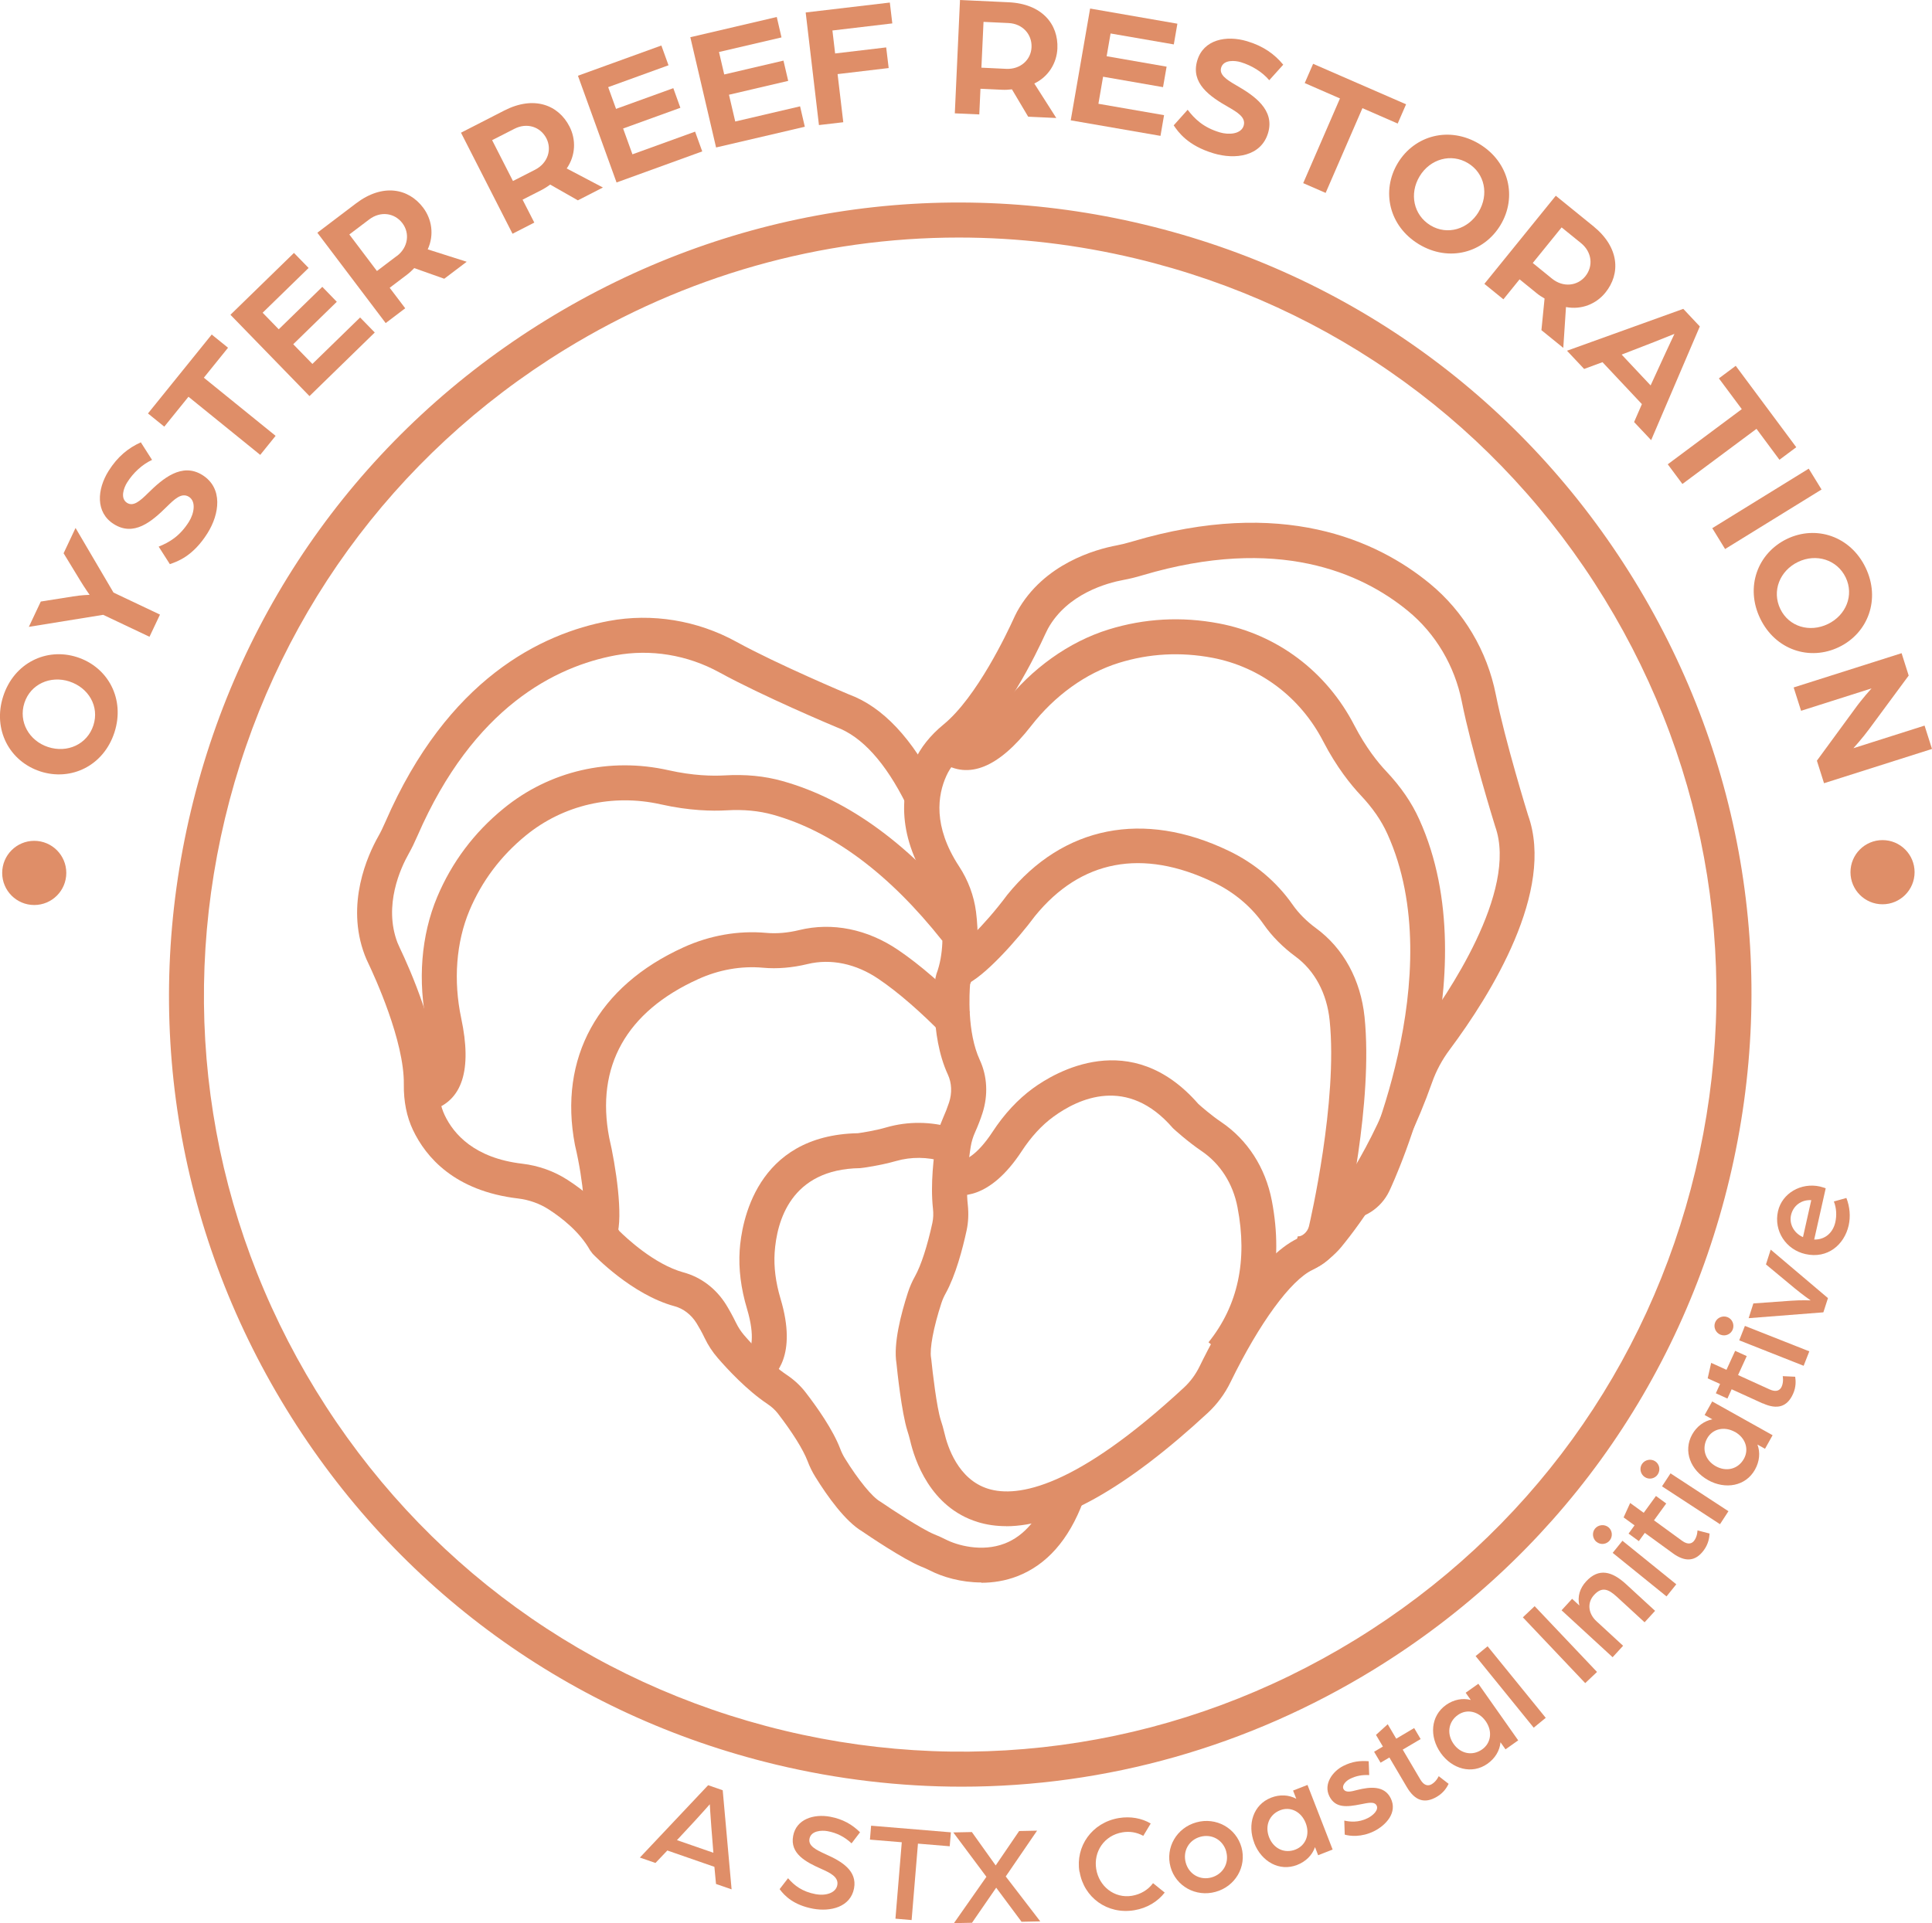 <svg xmlns="http://www.w3.org/2000/svg" width="233" height="232" viewBox="0 0 233 232" fill="none"><g clip-path="url(#clip0_11_622)"><path d="M115.986 215.53C108.535 215.53 101.032 214.651 93.608 212.873C68.831 206.935 47.841 191.688 34.512 169.949C21.183 148.209 17.107 122.563 23.037 97.753C28.968 72.943 44.194 51.925 65.905 38.579C87.624 25.232 113.227 21.15 138.004 27.089C162.781 33.027 183.771 48.274 197.1 70.014C210.428 91.753 214.505 117.399 208.574 142.209C202.644 167.019 187.417 188.037 165.707 201.383C150.498 210.727 133.391 215.53 115.986 215.53ZM115.635 28.655C99.002 28.655 82.651 33.247 68.11 42.177C47.357 54.934 32.807 75.02 27.132 98.73C21.465 122.449 25.357 146.951 38.097 167.732C50.837 188.512 70.895 203.081 94.574 208.765C118.262 214.439 142.731 210.542 163.484 197.785C184.237 185.028 198.787 164.943 204.463 141.232C210.13 117.513 206.237 93.011 193.497 72.231C180.758 51.45 160.699 36.881 137.02 31.197C129.921 29.499 122.751 28.655 115.626 28.655H115.635Z" fill="#DF8E68"></path><path d="M4.859 93.055C1.151 91.85 -0.914 88.005 0.387 83.993C1.687 79.973 5.606 78.073 9.313 79.278C13.039 80.492 15.103 84.328 13.803 88.348C12.503 92.369 8.584 94.269 4.85 93.055H4.859ZM8.373 82.207C6.071 81.46 3.681 82.524 2.943 84.794C2.205 87.064 3.506 89.369 5.808 90.117C8.136 90.873 10.526 89.782 11.264 87.495C12.002 85.225 10.693 82.964 8.364 82.207H8.373Z" fill="#DF8E68"></path><path d="M12.45 74.166L3.479 75.618L4.92 72.565L8.804 71.949C9.788 71.782 10.807 71.756 10.807 71.756C10.807 71.756 10.192 70.885 9.691 70.058L7.67 66.741L9.111 63.688L13.689 71.483L19.294 74.14L18.029 76.814L12.441 74.166H12.45Z" fill="#DF8E68"></path><path d="M20.489 68.06L19.136 65.94C20.393 65.438 21.684 64.699 22.791 62.931C23.398 61.963 23.688 60.503 22.782 59.931C21.886 59.368 21.008 60.256 20.12 61.119C18.258 62.966 16.131 64.743 13.724 63.221C11.492 61.814 11.703 59.033 13.091 56.816C14.19 55.066 15.481 54.036 16.984 53.359L18.337 55.479C17.151 56.025 16.061 57.036 15.323 58.215C14.945 58.822 14.453 60.107 15.323 60.661C16.07 61.136 16.869 60.459 17.854 59.482C19.628 57.731 21.939 55.752 24.417 57.309C26.912 58.884 26.482 61.998 25.023 64.321C23.283 67.092 21.412 67.735 20.489 68.051V68.06Z" fill="#DF8E68"></path><path d="M22.73 47.861L19.813 51.468L17.845 49.875L25.532 40.356L27.501 41.948L24.584 45.564L33.238 52.576L31.384 54.873L22.73 47.861Z" fill="#DF8E68"></path><path d="M27.791 37.972L35.452 30.511L37.218 32.324L31.674 37.725L33.616 39.723L38.87 34.602L40.618 36.406L35.364 41.526L37.675 43.902L43.43 38.297L45.196 40.11L37.324 47.782L27.799 37.981L27.791 37.972Z" fill="#DF8E68"></path><path d="M38.273 28.074L42.947 24.528C46.154 22.1 49.264 22.707 51.03 25.047C52.084 26.446 52.383 28.338 51.584 30.08L56.284 31.576L53.578 33.625L49.958 32.341C49.677 32.631 49.413 32.886 49.097 33.124L46.997 34.716L48.869 37.188L46.514 38.974L38.273 28.074ZM47.858 30.889C49.238 29.842 49.44 28.127 48.535 26.93C47.595 25.681 45.899 25.435 44.537 26.464L42.13 28.285L45.459 32.693L47.849 30.881L47.858 30.889Z" fill="#DF8E68"></path><path d="M55.59 16.012L60.809 13.337C64.394 11.499 67.346 12.651 68.681 15.264C69.481 16.821 69.437 18.739 68.347 20.323L72.714 22.619L69.692 24.168L66.353 22.267C66.028 22.505 65.72 22.707 65.369 22.892L63.023 24.088L64.438 26.851L61.811 28.197L55.599 16.012H55.59ZM64.534 20.473C66.072 19.681 66.582 18.027 65.896 16.689C65.184 15.299 63.559 14.754 62.039 15.537L59.35 16.909L61.863 21.836L64.534 20.473Z" fill="#DF8E68"></path><path d="M69.709 9.132L79.761 5.49L80.622 7.874L73.347 10.513L74.296 13.135L81.202 10.636L82.054 13.003L75.148 15.502L76.273 18.616L83.829 15.88L84.69 18.264L74.357 22.012L69.701 9.141L69.709 9.132Z" fill="#DF8E68"></path><path d="M83.266 4.487L93.678 2.05L94.249 4.513L86.711 6.273L87.343 8.983L94.486 7.311L95.057 9.757L87.914 11.428L88.67 14.657L96.49 12.827L97.061 15.291L86.359 17.789L83.249 4.469L83.266 4.487Z" fill="#DF8E68"></path><path d="M97.157 1.505L107.314 0.308L107.613 2.824L100.391 3.678L100.716 6.449L106.875 5.719L107.174 8.209L101.014 8.939L101.7 14.745L98.765 15.088L97.166 1.505H97.157Z" fill="#DF8E68"></path><path d="M115.784 0L121.635 0.273C125.66 0.457 127.654 2.912 127.522 5.851C127.443 7.601 126.459 9.247 124.737 10.074L127.39 14.235L123.999 14.077L122.04 10.777C121.635 10.821 121.275 10.848 120.88 10.83L118.244 10.707L118.103 13.804L115.151 13.672L115.775 0.009L115.784 0ZM121.354 8.305C123.085 8.384 124.342 7.197 124.403 5.701C124.473 4.144 123.331 2.859 121.627 2.78L118.613 2.639L118.358 8.164L121.346 8.305H121.354Z" fill="#DF8E68"></path><path d="M131.458 1.029L141.993 2.859L141.562 5.358L133.936 4.038L133.462 6.783L140.693 8.041L140.262 10.513L133.031 9.255L132.469 12.519L140.385 13.892L139.955 16.39L129.13 14.516L131.467 1.038L131.458 1.029Z" fill="#DF8E68"></path><path d="M141.554 15.115L143.232 13.241C144.058 14.323 145.103 15.37 147.107 15.968C148.196 16.294 149.681 16.188 149.988 15.159C150.287 14.147 149.198 13.531 148.126 12.907C145.85 11.613 143.575 10.021 144.392 7.294C145.147 4.769 147.889 4.223 150.393 4.971C152.369 5.56 153.714 6.537 154.759 7.804L153.072 9.678C152.229 8.675 150.964 7.901 149.628 7.496C148.943 7.294 147.572 7.17 147.273 8.156C147.019 9 147.88 9.59 149.083 10.285C151.245 11.525 153.766 13.232 152.932 16.039C152.088 18.872 148.969 19.285 146.342 18.493C143.214 17.552 142.09 15.916 141.545 15.115H141.554Z" fill="#DF8E68"></path><path d="M161.604 11.877L157.351 10.021L158.362 7.698L169.573 12.581L168.562 14.904L164.31 13.047L159.873 23.27L157.167 22.092L161.604 11.868V11.877Z" fill="#DF8E68"></path><path d="M168.58 19.663C170.601 16.32 174.801 15.185 178.412 17.367C182.023 19.549 182.98 23.798 180.96 27.15C178.93 30.511 174.73 31.646 171.119 29.464C167.508 27.282 166.55 23.024 168.58 19.663ZM178.324 25.558C179.58 23.482 179.079 20.913 177.041 19.681C175.003 18.449 172.463 19.18 171.207 21.265C169.942 23.358 170.46 25.936 172.516 27.186C174.555 28.417 177.059 27.661 178.324 25.567V25.558Z" fill="#DF8E68"></path><path d="M187.628 23.613L192.18 27.308C195.307 29.851 195.457 33.018 193.612 35.297C192.513 36.66 190.739 37.4 188.858 37.039L188.533 41.966L185.897 39.828L186.275 36.01C185.924 35.807 185.616 35.614 185.309 35.358L183.262 33.696L181.311 36.106L179.018 34.241L187.628 23.613ZM187.18 33.617C188.524 34.707 190.238 34.496 191.187 33.335C192.171 32.121 192.004 30.414 190.677 29.332L188.331 27.432L184.852 31.725L187.18 33.617Z" fill="#DF8E68"></path><path d="M203.004 37.259L204.999 39.379L199.129 53.095L197.073 50.913L198.014 48.749L193.26 43.69L191.046 44.508L188.981 42.309L203.004 37.259ZM199.068 46.488L200.825 42.661C201.291 41.64 201.923 40.321 201.941 40.276C201.897 40.294 200.535 40.848 199.498 41.253L195.571 42.775L199.068 46.497V46.488Z" fill="#DF8E68"></path><path d="M210.068 49.365L207.3 45.644L209.33 44.13L216.631 53.949L214.602 55.462L211.834 51.732L202.899 58.383L201.133 56.008L210.059 49.356L210.068 49.365Z" fill="#DF8E68"></path><path d="M218.134 56.535L219.68 59.051L208.047 66.23L206.501 63.714L218.134 56.535Z" fill="#DF8E68"></path><path d="M215.498 65.016C219.012 63.318 223.151 64.664 224.987 68.465C226.823 72.266 225.303 76.357 221.789 78.055C218.257 79.761 214.119 78.415 212.282 74.615C210.446 70.814 211.966 66.732 215.498 65.016ZM220.453 75.275C222.632 74.219 223.625 71.799 222.588 69.653C221.552 67.506 219.03 66.732 216.842 67.787C214.637 68.852 213.662 71.298 214.707 73.462C215.744 75.609 218.248 76.339 220.453 75.275Z" fill="#DF8E68"></path><path d="M229.336 78.803L230.188 81.495L225.418 87.953C224.662 88.991 223.52 90.258 223.52 90.258L232.104 87.53L233 90.346L219.979 94.481L219.118 91.762L223.687 85.524C224.574 84.284 225.707 83.043 225.707 83.043L217.211 85.744L216.315 82.929L229.336 78.794V78.803Z" fill="#DF8E68"></path><path d="M85.41 215.354L87.159 215.961L88.231 227.917L86.35 227.266L86.157 225.199L80.481 223.228L79.049 224.733L77.169 224.081L85.401 215.354H85.41ZM86.034 223.501L85.788 220.413C85.691 219.234 85.603 217.65 85.603 217.65C85.603 217.65 84.567 218.829 83.75 219.709L81.641 221.979L86.034 223.501Z" fill="#DF8E68"></path><path d="M94.021 227.891L95.04 226.572C95.787 227.451 96.762 228.199 98.37 228.498C99.529 228.718 100.795 228.384 100.979 227.407C101.164 226.422 100.109 225.921 99.064 225.454C97.175 224.619 95.251 223.607 95.655 221.469C96.024 219.454 98.124 218.786 100.118 219.155C101.665 219.445 102.772 220.096 103.721 221.029L102.701 222.366C101.849 221.574 100.909 221.099 99.802 220.897C99.09 220.765 97.808 220.835 97.623 221.812C97.465 222.674 98.37 223.132 99.609 223.695C101.559 224.557 103.387 225.692 103 227.786C102.578 230.047 100.171 230.645 98.045 230.249C95.708 229.809 94.627 228.701 94.038 227.909L94.021 227.891Z" fill="#DF8E68"></path><path d="M108.746 222.234L104.915 221.917L105.056 220.237L114.677 221.037L114.536 222.718L110.706 222.401L109.941 231.621L107.991 231.454L108.755 222.234H108.746Z" fill="#DF8E68"></path><path d="M118.965 226.405L114.967 221.047L117.207 221.003L120.08 225.032L122.91 220.879L125.071 220.835L121.293 226.361L125.457 231.78L123.199 231.824L120.142 227.715L117.225 231.947L115.046 231.991L118.965 226.396V226.405Z" fill="#DF8E68"></path><path d="M130.184 225.806C129.675 222.744 131.678 219.859 134.938 219.313C136.335 219.084 137.697 219.331 138.777 219.973L137.881 221.46C137.055 221.011 136.212 220.897 135.368 221.038C133.137 221.407 131.863 223.404 132.205 225.472C132.548 227.557 134.402 229.044 136.519 228.692C137.565 228.516 138.47 227.97 139.058 227.17L140.464 228.305C139.621 229.387 138.347 230.179 136.8 230.434C133.541 230.979 130.712 228.894 130.202 225.797L130.184 225.806Z" fill="#DF8E68"></path><path d="M141.167 225.217C140.517 222.868 141.914 220.483 144.286 219.832C146.658 219.173 149.075 220.51 149.725 222.85C150.366 225.181 148.978 227.566 146.597 228.217C144.225 228.877 141.809 227.539 141.167 225.217ZM147.889 223.36C147.493 221.944 146.149 221.196 144.769 221.574C143.381 221.953 142.617 223.29 143.003 224.706C143.39 226.105 144.734 226.862 146.114 226.475C147.493 226.088 148.266 224.759 147.88 223.36H147.889Z" fill="#DF8E68"></path><path d="M151.271 222.331C150.393 220.078 151.148 217.694 153.292 216.858C154.346 216.445 155.436 216.507 156.332 216.99L155.945 215.996L157.685 215.319L160.716 223.114L158.968 223.8L158.59 222.823C158.256 223.791 157.492 224.557 156.437 224.97C154.302 225.806 152.132 224.565 151.262 222.331H151.271ZM157.465 219.911C156.929 218.539 155.629 217.888 154.39 218.372C153.064 218.891 152.519 220.263 153.055 221.636C153.591 223.008 154.917 223.633 156.235 223.114C157.465 222.63 158.01 221.293 157.465 219.911Z" fill="#DF8E68"></path><path d="M162.175 221.31L162.122 219.621C162.799 219.771 163.818 219.885 164.934 219.331C165.61 218.997 166.287 218.337 166.023 217.809C165.751 217.263 164.925 217.501 164.081 217.659C162.465 217.976 161.05 218.152 160.321 216.683C159.592 215.213 160.699 213.683 162.008 213.023C163.124 212.468 164.011 212.389 165.065 212.46L165.127 214.131C164.275 214.087 163.545 214.219 162.807 214.589C162.254 214.87 161.823 215.407 162.017 215.794C162.271 216.304 162.948 216.12 163.686 215.926C165.224 215.539 166.954 215.372 167.719 216.92C168.589 218.671 167.104 220.202 165.716 220.897C164.178 221.662 162.772 221.495 162.166 221.31H162.175Z" fill="#DF8E68"></path><path d="M169.661 215.574L167.561 212.011L166.498 212.636L165.716 211.316L166.779 210.691L165.944 209.284L167.359 207.999L168.387 209.741L170.548 208.457L171.33 209.785L169.169 211.061L171.295 214.668C171.752 215.442 172.261 215.468 172.665 215.231C173.237 214.897 173.509 214.263 173.509 214.263L174.704 215.187C174.502 215.6 174.106 216.269 173.289 216.744C171.822 217.615 170.636 217.237 169.661 215.574Z" fill="#DF8E68"></path><path d="M173.746 211.457C172.358 209.486 172.525 206.996 174.396 205.668C175.319 205.017 176.391 204.814 177.375 205.069L176.76 204.198L178.289 203.116L183.095 209.943L181.566 211.026L180.96 210.172C180.872 211.184 180.309 212.116 179.387 212.767C177.515 214.087 175.117 213.41 173.737 211.448L173.746 211.457ZM179.176 207.63C178.333 206.433 176.909 206.107 175.82 206.882C174.66 207.7 174.458 209.169 175.301 210.366C176.145 211.571 177.586 211.853 178.746 211.034C179.817 210.278 180.028 208.844 179.176 207.63Z" fill="#DF8E68"></path><path d="M177.955 199.782L179.404 198.594L186.416 207.225L184.966 208.413L177.964 199.782H177.955Z" fill="#DF8E68"></path><path d="M183.657 195.101L185.08 193.755L192.601 201.691L191.178 203.037L183.657 195.101Z" fill="#DF8E68"></path><path d="M188.331 194.248L189.596 192.867L190.475 193.676C190.211 192.585 190.537 191.582 191.292 190.764C192.821 189.101 194.429 189.568 196.072 191.072L199.604 194.318L198.339 195.7L194.982 192.612C193.972 191.688 193.19 191.371 192.241 192.409C191.406 193.316 191.512 194.626 192.531 195.568L195.747 198.533L194.482 199.914L188.331 194.257V194.248Z" fill="#DF8E68"></path><path d="M192.54 186.005C192.057 185.609 191.969 184.887 192.355 184.404C192.751 183.92 193.48 183.84 193.972 184.228C194.455 184.623 194.525 185.345 194.13 185.829C193.735 186.313 193.023 186.392 192.54 185.996V186.005ZM194.49 187.324L195.668 185.864L202.161 191.116L200.983 192.577L194.49 187.324Z" fill="#DF8E68"></path><path d="M201.704 187.342L198.365 184.914L197.645 185.908L196.406 185.002L197.126 184.007L195.808 183.048L196.599 181.307L198.233 182.494L199.709 180.462L200.948 181.368L199.472 183.4L202.855 185.864C203.575 186.392 204.058 186.216 204.331 185.837C204.717 185.31 204.717 184.615 204.717 184.615L206.176 184.993C206.15 185.45 206.053 186.216 205.499 186.981C204.498 188.362 203.259 188.486 201.713 187.351L201.704 187.342Z" fill="#DF8E68"></path><path d="M198.365 178.183C197.838 177.84 197.68 177.127 198.022 176.608C198.365 176.089 199.085 175.931 199.613 176.274C200.14 176.617 200.272 177.33 199.929 177.858C199.586 178.377 198.883 178.526 198.365 178.183ZM200.439 179.3L201.466 177.734L208.451 182.301L207.432 183.867L200.439 179.3Z" fill="#DF8E68"></path><path d="M205.991 178.544C203.883 177.365 202.96 175.051 204.076 173.045C204.63 172.06 205.508 171.417 206.51 171.215L205.578 170.696L206.492 169.06L213.776 173.133L212.862 174.769L211.948 174.259C212.309 175.209 212.203 176.3 211.65 177.286C210.534 179.291 208.074 179.714 205.983 178.544H205.991ZM209.233 172.737C207.951 172.024 206.536 172.35 205.886 173.511C205.192 174.752 205.649 176.159 206.923 176.872C208.205 177.585 209.62 177.224 210.314 175.983C210.956 174.831 210.525 173.459 209.233 172.728V172.737Z" fill="#DF8E68"></path><path d="M212.599 169.306L208.838 167.591L208.328 168.708L206.931 168.074L207.441 166.948L205.947 166.271L206.369 164.406L208.214 165.242L209.26 162.954L210.657 163.588L209.611 165.875L213.416 167.608C214.233 167.978 214.663 167.714 214.865 167.283C215.138 166.684 214.997 166.007 214.997 166.007L216.5 166.077C216.57 166.535 216.631 167.3 216.236 168.162C215.533 169.711 214.347 170.08 212.599 169.289V169.306Z" fill="#DF8E68"></path><path d="M207.494 161.01C206.914 160.781 206.615 160.112 206.844 159.532C207.072 158.951 207.749 158.661 208.337 158.889C208.917 159.118 209.198 159.787 208.97 160.376C208.741 160.957 208.082 161.238 207.503 161.01H207.494ZM209.752 161.687L210.437 159.945L218.204 163.015L217.519 164.757L209.752 161.687Z" fill="#DF8E68"></path><path d="M210.885 159.021L211.456 157.236L215.99 156.91C217.15 156.822 218.362 156.866 218.362 156.866C218.362 156.866 217.352 156.162 216.482 155.441L212.976 152.529L213.547 150.743L220.453 156.593L219.9 158.309L210.885 159.013V159.021Z" fill="#DF8E68"></path><path d="M217.73 151.279C215.393 150.751 213.89 148.49 214.426 146.115C214.918 143.942 217.203 142.622 219.487 143.132C219.83 143.212 220.181 143.344 220.181 143.344L218.793 149.529C220.155 149.555 221.068 148.658 221.341 147.435C221.525 146.608 221.473 145.701 221.165 144.936L222.676 144.514C223.089 145.578 223.195 146.74 222.949 147.831C222.421 150.153 220.409 151.886 217.73 151.279ZM218.45 144.778C217.238 144.698 216.254 145.455 215.999 146.581C215.762 147.637 216.324 148.737 217.44 149.238L218.441 144.769L218.45 144.778Z" fill="#DF8E68"></path><path d="M227.034 109.085C229.169 109.085 230.9 107.352 230.9 105.214C230.9 103.076 229.169 101.343 227.034 101.343C224.899 101.343 223.168 103.076 223.168 105.214C223.168 107.352 224.899 109.085 227.034 109.085Z" fill="#DF8E68"></path><path d="M4.129 109.173C6.265 109.173 7.995 107.44 7.995 105.302C7.995 103.164 6.265 101.431 4.129 101.431C1.994 101.431 0.264 103.164 0.264 105.302C0.264 107.44 1.994 109.173 4.129 109.173Z" fill="#DF8E68"></path><path d="M118.349 190.896C115.916 190.896 113.675 190.236 112.138 189.444C111.786 189.259 111.417 189.11 111.048 188.96C108.94 188.089 104.713 185.239 103.984 184.737C101.937 183.523 99.784 180.506 98.335 178.165C97.966 177.576 97.649 176.934 97.394 176.256C96.867 174.866 95.558 172.781 93.819 170.52C93.485 170.089 93.054 169.693 92.536 169.35C90.067 167.696 87.721 165.162 86.544 163.798C85.929 163.086 85.393 162.276 84.971 161.388C84.663 160.746 84.338 160.156 84.004 159.619C83.363 158.59 82.423 157.86 81.342 157.57C76.185 156.171 71.66 151.437 71.467 151.235L71.159 150.822C69.911 148.596 67.759 146.915 66.177 145.895C65.088 145.191 63.805 144.733 62.478 144.575C54.817 143.669 51.364 139.587 49.809 136.323C49.044 134.713 48.675 132.856 48.702 130.806C48.772 125.589 45.143 117.724 44.414 116.193C44.265 115.876 44.115 115.56 43.992 115.225C41.646 109.049 44.352 103.137 45.627 100.885C45.908 100.392 46.18 99.829 46.487 99.125C53.991 81.873 65.281 76.436 73.435 74.905C78.627 73.937 84.084 74.826 88.793 77.412C93.783 80.157 102.324 83.747 102.411 83.782C106.453 85.269 110.073 89.113 113.087 95.175L109.309 97.058C106.796 91.99 103.949 88.849 100.865 87.714C100.417 87.53 91.956 83.966 86.763 81.116C82.906 78.996 78.452 78.266 74.208 79.057C67.056 80.395 57.119 85.251 50.353 100.814C49.984 101.659 49.651 102.345 49.299 102.97C48.315 104.703 46.224 109.225 47.937 113.721C48.025 113.941 48.122 114.152 48.227 114.372C49.352 116.721 53.007 124.868 52.919 130.859C52.901 132.258 53.139 133.49 53.622 134.51C54.711 136.815 57.224 139.701 62.97 140.378C64.939 140.607 66.836 141.285 68.462 142.34C70.386 143.581 73.004 145.648 74.682 148.49C75.456 149.264 78.9 152.528 82.441 153.496C84.549 154.068 86.368 155.449 87.58 157.402C87.984 158.062 88.38 158.784 88.758 159.558C89.03 160.112 89.355 160.614 89.724 161.045C90.761 162.25 92.817 164.467 94.873 165.848C95.769 166.447 96.534 167.159 97.148 167.951C98.572 169.799 100.461 172.482 101.331 174.769C101.489 175.192 101.682 175.579 101.911 175.948C103.527 178.552 105.188 180.585 106.146 181.13L106.295 181.227C107.551 182.089 111.145 184.456 112.656 185.08C113.131 185.274 113.605 185.476 114.062 185.714C115.397 186.4 118.393 187.271 121.17 186.198C123.542 185.283 125.396 183.075 126.679 179.661L130.624 181.148C128.902 185.749 126.231 188.776 122.681 190.148C121.24 190.702 119.764 190.931 118.341 190.931L118.349 190.896Z" fill="#DF8E68"></path><path d="M92.562 166.605L91.429 164.89L89.909 163.35L90.243 163.077C90.524 162.822 91.121 161.335 90.093 157.895C89.355 155.432 89.056 153.056 89.206 150.813C89.425 147.558 91.112 136.939 103.475 136.701C104.002 136.631 105.601 136.376 106.901 135.997C109.493 135.25 112.261 135.276 114.914 136.059L113.719 140.106C111.839 139.552 109.888 139.534 108.07 140.053C106.172 140.599 103.931 140.907 103.738 140.915C95.347 141.03 93.678 147.338 93.423 151.095C93.309 152.828 93.546 154.702 94.135 156.672C96.2 163.561 93.45 166.007 92.562 166.596V166.605Z" fill="#DF8E68"></path><path d="M74.375 149.106L70.395 147.725C70.623 146.951 70.456 142.842 69.34 138.126C67.328 127.622 72.108 118.956 82.441 114.275C85.603 112.833 89.048 112.234 92.395 112.533C93.634 112.648 95.013 112.533 96.375 112.199C100.364 111.223 104.608 112.076 108.324 114.601C110.943 116.378 113.851 118.894 116.97 122.088L113.956 125.044C111.031 122.053 108.342 119.712 105.952 118.094C103.237 116.246 100.189 115.613 97.377 116.299C95.567 116.739 93.713 116.897 92.017 116.739C89.399 116.501 86.693 116.976 84.189 118.12C75.526 122.044 71.827 128.651 73.47 137.238C74.243 140.519 75.201 146.74 74.384 149.106H74.375Z" fill="#DF8E68"></path><path d="M52.04 133.93L50.819 129.892C52.444 129.399 51.944 125.818 51.496 123.733C50.345 118.349 50.784 112.833 52.726 108.205C54.483 104.026 57.172 100.436 60.73 97.533C66.265 93.002 73.514 91.313 80.622 92.914C83.6 93.583 85.929 93.618 87.361 93.539C89.909 93.389 92.193 93.609 94.355 94.216C102.376 96.46 109.976 102.055 116.944 110.853L113.64 113.475C107.235 105.39 100.364 100.278 93.221 98.281C91.517 97.806 89.68 97.63 87.607 97.753C85.911 97.85 83.152 97.806 79.699 97.032C73.874 95.721 67.926 97.093 63.401 100.797C60.387 103.261 58.103 106.305 56.618 109.833C55.01 113.668 54.659 118.296 55.625 122.845C56.952 129.082 55.748 132.813 52.04 133.93Z" fill="#DF8E68"></path><path d="M121.346 184.104C120.133 184.104 118.982 183.937 117.901 183.603C112.173 181.825 110.301 176.107 109.757 173.74C109.669 173.353 109.546 172.975 109.432 172.597C108.737 170.415 108.201 165.347 108.114 164.458C107.727 162.109 108.65 158.52 109.502 155.898C109.721 155.23 110.003 154.578 110.354 153.954C111.075 152.661 111.839 150.311 112.445 147.523C112.559 146.986 112.586 146.405 112.515 145.789C112.19 142.833 112.621 139.402 112.902 137.625C113.051 136.692 113.333 135.769 113.728 134.871C114.018 134.22 114.264 133.587 114.457 132.997C114.835 131.845 114.782 130.648 114.317 129.636C112.067 124.78 112.779 118.27 112.814 117.988L112.937 117.487C113.833 115.102 113.737 112.366 113.5 110.501C113.333 109.217 112.858 107.941 112.12 106.815C107.885 100.357 108.781 95.087 110.284 91.797C111.022 90.178 112.208 88.691 113.789 87.398C117.822 84.099 121.504 76.251 122.207 74.711C122.356 74.386 122.505 74.069 122.672 73.761C125.879 67.99 132.144 66.265 134.683 65.79C135.245 65.685 135.843 65.535 136.581 65.315C154.601 59.966 166.023 65.13 172.437 70.4C176.523 73.761 179.352 78.512 180.397 83.791C181.513 89.386 184.254 98.237 184.281 98.325C187.576 107.475 179.791 119.968 174.853 126.592C173.922 127.833 173.201 129.179 172.709 130.578C169.195 140.528 164.336 147.294 161.753 150.435C161.006 151.35 159.574 152.581 158.309 153.18C155.673 154.411 151.886 159.593 148.416 166.702C147.722 168.136 146.781 169.403 145.63 170.467C135.825 179.538 127.68 184.113 121.337 184.113L121.346 184.104ZM116.996 118.683C116.909 119.774 116.619 124.516 118.156 127.851C119.079 129.83 119.184 132.126 118.481 134.299C118.244 135.03 117.945 135.804 117.594 136.587C117.339 137.15 117.172 137.722 117.075 138.285C116.821 139.86 116.443 142.86 116.715 145.323C116.829 146.396 116.786 147.435 116.575 148.42C116.083 150.699 115.239 153.866 114.053 156.013C113.833 156.4 113.658 156.813 113.526 157.218C112.577 160.13 112.094 162.716 112.287 163.799L112.313 163.975C112.463 165.488 112.964 169.772 113.464 171.33C113.623 171.822 113.772 172.306 113.886 172.816C114.264 174.479 115.538 178.465 119.167 179.591C122.734 180.699 129.728 179.476 142.793 167.379C143.557 166.667 144.181 165.822 144.655 164.863C147.001 160.06 151.658 151.666 156.552 149.37C157.105 149.115 158.063 148.332 158.529 147.769C160.936 144.839 165.47 138.522 168.764 129.188C169.397 127.384 170.32 125.669 171.506 124.085C174.291 120.355 183.147 107.554 180.318 99.689C180.178 99.231 177.454 90.442 176.294 84.635C175.433 80.316 173.131 76.427 169.792 73.691C164.169 69.072 154.056 64.576 137.811 69.389C136.932 69.653 136.194 69.829 135.482 69.96C133.523 70.321 128.717 71.623 126.38 75.838C126.266 76.049 126.169 76.26 126.064 76.48C124.983 78.855 121.117 86.888 116.478 90.688C115.397 91.577 114.607 92.545 114.141 93.574C113.078 95.897 112.489 99.671 115.67 104.519C116.759 106.173 117.462 108.073 117.708 109.991C117.998 112.269 118.103 115.595 117.014 118.718L116.996 118.683Z" fill="#DF8E68"></path><path d="M149.031 164.573L145.745 161.925C149.303 157.508 150.48 152.027 149.242 145.631C148.697 142.772 147.15 140.37 144.901 138.848C143.276 137.748 141.615 136.253 141.457 136.094C135.966 129.725 130.061 132.505 127.03 134.722C125.633 135.742 124.35 137.141 123.226 138.857C119.29 144.875 115.643 144.338 114.624 144.03L115.213 142.059L115.424 139.904L115.837 139.983C116.214 140.027 117.734 139.543 119.703 136.534C121.108 134.388 122.743 132.628 124.553 131.3C127.188 129.373 136.387 123.839 144.515 133.165C144.91 133.525 146.131 134.581 147.256 135.338C150.445 137.484 152.615 140.854 153.38 144.822C154.838 152.388 153.327 159.215 149.022 164.564L149.031 164.573Z" fill="#DF8E68"></path><path d="M156.604 153.373C156.464 153.373 156.332 153.373 156.191 153.355C155.963 153.338 155.717 153.294 155.497 153.241L156.508 149.141H156.552C157 149.185 157.685 148.657 157.861 147.927C158.001 147.32 161.358 132.847 160.356 123.091C160.022 119.818 158.546 117.073 156.209 115.366C154.707 114.258 153.397 112.938 152.422 111.539C150.92 109.375 148.811 107.606 146.333 106.427C137.767 102.31 130.325 103.727 124.816 110.51C122.813 113.211 118.666 117.944 116.329 118.841L114.826 114.9C115.564 114.574 118.604 111.812 121.495 107.923C128.234 99.618 137.934 97.718 148.161 102.627C151.298 104.122 153.969 106.375 155.893 109.137C156.604 110.158 157.58 111.143 158.713 111.97C162.025 114.398 164.099 118.199 164.565 122.677C165.619 132.953 162.359 147.311 161.982 148.912C161.375 151.499 159.073 153.391 156.622 153.391L156.604 153.373Z" fill="#DF8E68"></path><path d="M162.175 147.127C161.586 147.127 161.006 147.03 160.435 146.837L161.815 142.842C162.403 143.045 163.352 142.666 163.739 141.848C164.204 140.863 175.029 117.592 167.315 100.586C166.585 98.967 165.531 97.454 164.108 95.941C162.939 94.7 161.2 92.562 159.574 89.422C156.824 84.108 151.957 80.439 146.21 79.348C142.388 78.627 138.593 78.829 134.938 79.964C130.966 81.196 127.206 83.897 124.35 87.574C120.432 92.606 116.803 94.076 113.57 91.955L115.881 88.419C117.304 89.351 119.72 86.659 121.029 84.979C124.412 80.632 128.91 77.421 133.699 75.934C138.022 74.597 142.494 74.351 147.001 75.204C154.03 76.533 159.978 81.011 163.326 87.486C164.732 90.196 166.199 92.008 167.183 93.046C168.931 94.903 170.241 96.794 171.163 98.844C179.677 117.61 168.062 142.605 167.561 143.66C166.55 145.807 164.389 147.136 162.192 147.136L162.175 147.127Z" fill="#DF8E68"></path></g><defs><clipPath id="clip0_11_622"><rect width="233" height="232" fill="white"></rect></clipPath></defs></svg>